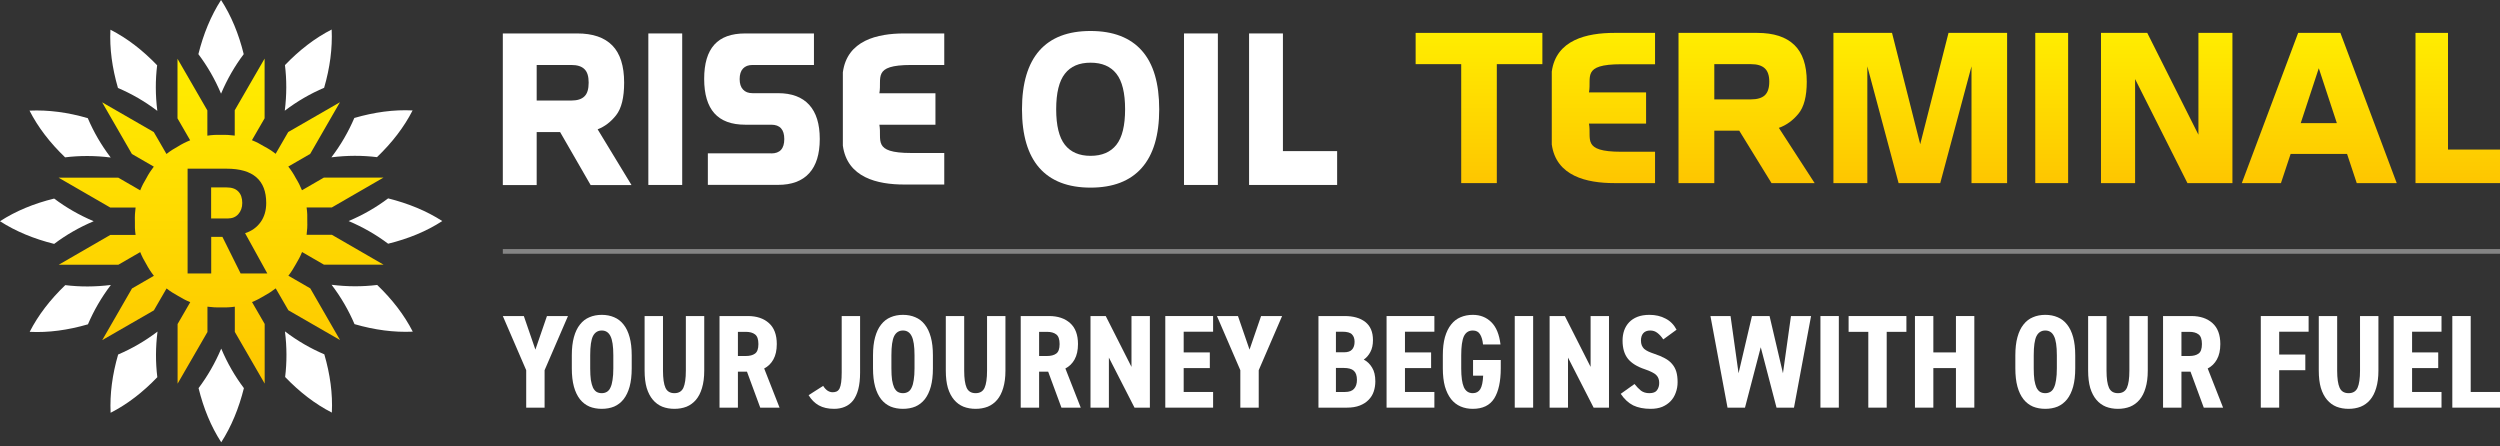 <?xml version="1.0" encoding="UTF-8"?> <svg xmlns="http://www.w3.org/2000/svg" width="532" height="95" viewBox="0 0 532 95" fill="none"><rect x="0" y="0" width="532" height="95" fill="#333333" stroke="none"/><path d="M116.392 67.254H120.865L115.889 78.78V86.746H111.976V78.78L107 67.254H111.472L113.932 74.401L116.392 67.254Z" fill="white"></path><path d="M134.428 78.384C134.428 79.891 134.279 81.19 133.981 82.282C133.683 83.356 133.254 84.251 132.695 84.966C132.136 85.663 131.465 86.181 130.683 86.52C129.9 86.84 129.024 87 128.055 87C127.086 87 126.21 86.84 125.428 86.52C124.645 86.181 123.974 85.663 123.415 84.966C122.856 84.251 122.427 83.356 122.129 82.282C121.831 81.19 121.682 79.891 121.682 78.384V75.616C121.682 74.109 121.831 72.819 122.129 71.746C122.427 70.653 122.856 69.759 123.415 69.062C123.974 68.347 124.645 67.829 125.428 67.508C126.21 67.169 127.086 67 128.055 67C129.024 67 129.9 67.169 130.683 67.508C131.465 67.829 132.136 68.347 132.695 69.062C133.254 69.759 133.683 70.653 133.981 71.746C134.279 72.819 134.428 74.109 134.428 75.616V78.384ZM125.595 78.384C125.595 79.364 125.642 80.192 125.735 80.87C125.847 81.529 125.996 82.066 126.182 82.48C126.387 82.894 126.639 83.196 126.937 83.384C127.254 83.573 127.627 83.667 128.055 83.667C128.465 83.667 128.829 83.573 129.145 83.384C129.462 83.196 129.714 82.894 129.9 82.48C130.105 82.066 130.254 81.529 130.347 80.87C130.459 80.192 130.515 79.364 130.515 78.384V75.616C130.515 73.676 130.31 72.311 129.9 71.52C129.509 70.729 128.894 70.333 128.055 70.333C127.217 70.333 126.592 70.729 126.182 71.52C125.791 72.311 125.595 73.676 125.595 75.616V78.384Z" fill="white"></path><path d="M143.517 87C142.585 87 141.728 86.849 140.945 86.548C140.163 86.228 139.492 85.738 138.933 85.079C138.374 84.42 137.936 83.582 137.619 82.565C137.321 81.529 137.172 80.296 137.172 78.864V67.254H141.085V78.864C141.085 80.54 141.262 81.765 141.616 82.537C141.97 83.29 142.604 83.667 143.517 83.667C144.43 83.667 145.064 83.29 145.418 82.537C145.772 81.765 145.949 80.54 145.949 78.864V67.254H149.862V78.864C149.862 80.296 149.704 81.529 149.387 82.565C149.089 83.582 148.66 84.42 148.101 85.079C147.542 85.738 146.871 86.228 146.089 86.548C145.306 86.849 144.449 87 143.517 87Z" fill="white"></path><path d="M161.779 86.746L158.956 79.09H157.027V86.746H153.114V67.254H159.151C161.015 67.254 162.506 67.753 163.624 68.751C164.742 69.749 165.301 71.237 165.301 73.215C165.301 74.533 165.059 75.625 164.574 76.492C164.108 77.339 163.456 77.979 162.618 78.412L165.888 86.746H161.779ZM158.704 75.757C159.543 75.757 160.195 75.588 160.661 75.249C161.145 74.91 161.388 74.232 161.388 73.215C161.388 72.198 161.145 71.51 160.661 71.153C160.195 70.795 159.543 70.616 158.704 70.616H157.027V75.757H158.704Z" fill="white"></path><path d="M175.172 82.113C175.433 82.546 175.741 82.885 176.095 83.13C176.449 83.356 176.812 83.469 177.185 83.469C177.52 83.469 177.809 83.412 178.052 83.299C178.312 83.168 178.517 82.951 178.667 82.65C178.816 82.33 178.927 81.896 179.002 81.35C179.076 80.804 179.114 80.107 179.114 79.26V67.254H183.027V79.26C183.027 80.672 182.897 81.868 182.636 82.847C182.375 83.827 182.002 84.627 181.518 85.249C181.033 85.851 180.446 86.294 179.757 86.576C179.086 86.859 178.331 87 177.492 87C176.207 87 175.126 86.755 174.25 86.266C173.374 85.776 172.647 85.051 172.07 84.09L175.172 82.113Z" fill="white"></path><path d="M198.524 78.384C198.524 79.891 198.375 81.19 198.077 82.282C197.778 83.356 197.35 84.251 196.791 84.966C196.232 85.663 195.561 86.181 194.778 86.52C193.995 86.84 193.12 87 192.151 87C191.182 87 190.306 86.84 189.523 86.52C188.74 86.181 188.069 85.663 187.51 84.966C186.951 84.251 186.523 83.356 186.225 82.282C185.926 81.19 185.777 79.891 185.777 78.384V75.616C185.777 74.109 185.926 72.819 186.225 71.746C186.523 70.653 186.951 69.759 187.51 69.062C188.069 68.347 188.74 67.829 189.523 67.508C190.306 67.169 191.182 67 192.151 67C193.12 67 193.995 67.169 194.778 67.508C195.561 67.829 196.232 68.347 196.791 69.062C197.35 69.759 197.778 70.653 198.077 71.746C198.375 72.819 198.524 74.109 198.524 75.616V78.384ZM189.691 78.384C189.691 79.364 189.737 80.192 189.83 80.87C189.942 81.529 190.091 82.066 190.278 82.48C190.483 82.894 190.734 83.196 191.032 83.384C191.349 83.573 191.722 83.667 192.151 83.667C192.561 83.667 192.924 83.573 193.241 83.384C193.558 83.196 193.809 82.894 193.995 82.48C194.2 82.066 194.35 81.529 194.443 80.87C194.555 80.192 194.61 79.364 194.61 78.384V75.616C194.61 73.676 194.405 72.311 193.995 71.52C193.604 70.729 192.989 70.333 192.151 70.333C191.312 70.333 190.688 70.729 190.278 71.52C189.886 72.311 189.691 73.676 189.691 75.616V78.384Z" fill="white"></path><path d="M207.612 87C206.681 87 205.823 86.849 205.041 86.548C204.258 86.228 203.587 85.738 203.028 85.079C202.469 84.42 202.031 83.582 201.714 82.565C201.416 81.529 201.267 80.296 201.267 78.864V67.254H205.18V78.864C205.18 80.54 205.357 81.765 205.711 82.537C206.066 83.29 206.699 83.667 207.612 83.667C208.525 83.667 209.159 83.29 209.513 82.537C209.867 81.765 210.044 80.54 210.044 78.864V67.254H213.958V78.864C213.958 80.296 213.799 81.529 213.482 82.565C213.184 83.582 212.756 84.42 212.197 85.079C211.638 85.738 210.967 86.228 210.184 86.548C209.401 86.849 208.544 87 207.612 87Z" fill="white"></path><path d="M225.874 86.746L223.051 79.09H221.122V86.746H217.209V67.254H223.247C225.11 67.254 226.601 67.753 227.719 68.751C228.837 69.749 229.396 71.237 229.396 73.215C229.396 74.533 229.154 75.625 228.67 76.492C228.204 77.339 227.552 77.979 226.713 78.412L229.983 86.746H225.874ZM222.799 75.757C223.638 75.757 224.29 75.588 224.756 75.249C225.241 74.91 225.483 74.232 225.483 73.215C225.483 72.198 225.241 71.51 224.756 71.153C224.29 70.795 223.638 70.616 222.799 70.616H221.122V75.757H222.799Z" fill="white"></path><path d="M244.694 67.254V86.746H241.423L235.972 76.096V86.746H232.059V67.254H235.301L240.78 78.073V67.254H244.694Z" fill="white"></path><path d="M258.148 67.254V70.588H251.887V74.994H257.45V78.328H251.887V83.412H258.148V86.746H247.974V67.254H258.148Z" fill="white"></path><path d="M268.359 67.254H272.832L267.856 78.78V86.746H263.943V78.78L258.967 67.254H263.44L265.9 74.401L268.359 67.254Z" fill="white"></path><path d="M286.13 67.254C288.012 67.254 289.484 67.678 290.546 68.525C291.627 69.373 292.168 70.653 292.168 72.367C292.168 73.384 291.981 74.232 291.609 74.91C291.255 75.588 290.789 76.124 290.211 76.52C290.938 76.896 291.525 77.461 291.972 78.215C292.438 78.949 292.671 79.928 292.671 81.153C292.671 81.906 292.559 82.621 292.335 83.299C292.112 83.977 291.748 84.571 291.245 85.079C290.761 85.588 290.136 85.993 289.372 86.294C288.608 86.595 287.695 86.746 286.633 86.746H280.567V67.254H286.13ZM284.285 83.412H286.214C287.108 83.412 287.751 83.186 288.143 82.734C288.552 82.282 288.757 81.652 288.757 80.842C288.757 79.938 288.534 79.288 288.087 78.893C287.658 78.497 286.941 78.299 285.934 78.299H284.285V83.412ZM284.285 74.966H286.018C286.819 74.966 287.388 74.768 287.723 74.373C288.077 73.977 288.254 73.431 288.254 72.734C288.254 72.056 288.068 71.529 287.695 71.153C287.341 70.776 286.661 70.588 285.655 70.588H284.285V74.966Z" fill="white"></path><path d="M305.237 67.254V70.588H298.976V74.994H304.538V78.328H298.976V83.412H305.237V86.746H295.062V67.254H305.237Z" fill="white"></path><path d="M315.588 73.299C315.495 72.377 315.281 71.652 314.945 71.124C314.628 70.597 314.116 70.333 313.408 70.333C312.532 70.333 311.898 70.748 311.507 71.576C311.134 72.405 310.948 73.751 310.948 75.616V78.384C310.948 80.211 311.134 81.548 311.507 82.395C311.898 83.243 312.532 83.667 313.408 83.667C314.116 83.667 314.647 83.384 315.001 82.819C315.355 82.235 315.56 81.275 315.616 79.938H313.464V76.605H319.362V78.356C319.362 81.162 318.896 83.309 317.964 84.797C317.032 86.266 315.513 87 313.408 87C312.457 87 311.591 86.831 310.808 86.492C310.025 86.153 309.354 85.635 308.795 84.938C308.236 84.222 307.798 83.328 307.482 82.254C307.183 81.162 307.034 79.872 307.034 78.384V75.616C307.034 74.109 307.183 72.819 307.482 71.746C307.798 70.653 308.236 69.759 308.795 69.062C309.354 68.347 310.025 67.829 310.808 67.508C311.591 67.169 312.457 67 313.408 67C314.992 67 316.305 67.518 317.349 68.554C318.393 69.571 319.045 71.153 319.306 73.299H315.588Z" fill="white"></path><path d="M326.252 86.746H322.338V67.254H326.252V86.746Z" fill="white"></path><path d="M342.393 67.254V86.746H339.122L333.671 76.096V86.746H329.758V67.254H333.001L338.479 78.073V67.254H342.393Z" fill="white"></path><path d="M353.947 72.226C353.555 71.642 353.136 71.181 352.689 70.842C352.26 70.503 351.757 70.333 351.179 70.333C350.509 70.333 350.005 70.531 349.67 70.927C349.353 71.303 349.195 71.821 349.195 72.48C349.195 72.857 349.251 73.186 349.362 73.469C349.474 73.751 349.642 74.006 349.866 74.232C350.108 74.439 350.406 74.627 350.76 74.797C351.133 74.966 351.571 75.136 352.074 75.305C352.931 75.588 353.667 75.898 354.282 76.237C354.916 76.576 355.428 76.981 355.82 77.452C356.23 77.923 356.528 78.469 356.714 79.09C356.9 79.712 356.994 80.456 356.994 81.322C356.994 82.113 356.863 82.857 356.602 83.554C356.36 84.251 355.997 84.853 355.512 85.362C355.028 85.87 354.431 86.275 353.723 86.576C353.015 86.859 352.195 87 351.263 87C349.81 87 348.57 86.755 347.545 86.266C346.539 85.757 345.654 84.938 344.89 83.808L347.825 81.718C348.272 82.282 348.729 82.753 349.195 83.13C349.679 83.488 350.276 83.667 350.984 83.667C351.766 83.667 352.307 83.46 352.605 83.045C352.922 82.612 353.08 82.094 353.08 81.492C353.08 81.153 353.034 80.851 352.94 80.588C352.847 80.305 352.689 80.051 352.465 79.825C352.242 79.599 351.934 79.392 351.543 79.203C351.151 78.996 350.648 78.789 350.033 78.582C348.393 78.036 347.191 77.292 346.427 76.35C345.663 75.39 345.281 74.1 345.281 72.48C345.281 71.708 345.393 70.993 345.617 70.333C345.859 69.655 346.213 69.072 346.679 68.582C347.145 68.092 347.732 67.706 348.44 67.424C349.167 67.141 350.024 67 351.012 67C352.298 67 353.434 67.264 354.422 67.791C355.428 68.299 356.211 69.09 356.77 70.164L353.947 72.226Z" fill="white"></path><path d="M371.334 86.746H367.617L363.983 67.254H368.26L369.965 79.429L372.816 67.254H376.562L379.413 79.429L381.118 67.254H385.395L381.761 86.746H378.043L374.689 73.893L371.334 86.746Z" fill="white"></path><path d="M391.302 86.746H387.389V67.254H391.302V86.746Z" fill="white"></path><path d="M405.683 67.254V70.616H401.49V86.746H397.576V70.616H393.383V67.254H405.683Z" fill="white"></path><path d="M411.416 74.994H416.224V67.254H420.137V86.746H416.224V78.328H411.416V86.746H407.502V67.254H411.416V74.994Z" fill="white"></path><path d="M441.611 78.384C441.611 79.891 441.462 81.19 441.164 82.282C440.866 83.356 440.437 84.251 439.878 84.966C439.319 85.663 438.648 86.181 437.866 86.52C437.083 86.84 436.207 87 435.238 87C434.269 87 433.393 86.84 432.61 86.52C431.828 86.181 431.157 85.663 430.598 84.966C430.039 84.251 429.61 83.356 429.312 82.282C429.014 81.19 428.865 79.891 428.865 78.384V75.616C428.865 74.109 429.014 72.819 429.312 71.746C429.61 70.653 430.039 69.759 430.598 69.062C431.157 68.347 431.828 67.829 432.61 67.508C433.393 67.169 434.269 67 435.238 67C436.207 67 437.083 67.169 437.866 67.508C438.648 67.829 439.319 68.347 439.878 69.062C440.437 69.759 440.866 70.653 441.164 71.746C441.462 72.819 441.611 74.109 441.611 75.616V78.384ZM432.778 78.384C432.778 79.364 432.825 80.192 432.918 80.87C433.03 81.529 433.179 82.066 433.365 82.48C433.57 82.894 433.822 83.196 434.12 83.384C434.437 83.573 434.809 83.667 435.238 83.667C435.648 83.667 436.011 83.573 436.328 83.384C436.645 83.196 436.897 82.894 437.083 82.48C437.288 82.066 437.437 81.529 437.53 80.87C437.642 80.192 437.698 79.364 437.698 78.384V75.616C437.698 73.676 437.493 72.311 437.083 71.52C436.692 70.729 436.077 70.333 435.238 70.333C434.399 70.333 433.775 70.729 433.365 71.52C432.974 72.311 432.778 73.676 432.778 75.616V78.384Z" fill="white"></path><path d="M450.7 87C449.768 87 448.911 86.849 448.128 86.548C447.345 86.228 446.674 85.738 446.115 85.079C445.556 84.42 445.118 83.582 444.802 82.565C444.504 81.529 444.354 80.296 444.354 78.864V67.254H448.268V78.864C448.268 80.54 448.445 81.765 448.799 82.537C449.153 83.29 449.787 83.667 450.7 83.667C451.613 83.667 452.246 83.29 452.601 82.537C452.955 81.765 453.132 80.54 453.132 78.864V67.254H457.045V78.864C457.045 80.296 456.887 81.529 456.57 82.565C456.272 83.582 455.843 84.42 455.284 85.079C454.725 85.738 454.054 86.228 453.271 86.548C452.489 86.849 451.632 87 450.7 87Z" fill="white"></path><path d="M468.962 86.746L466.139 79.09H464.21V86.746H460.296V67.254H466.334C468.198 67.254 469.689 67.753 470.807 68.751C471.925 69.749 472.484 71.237 472.484 73.215C472.484 74.533 472.242 75.625 471.757 76.492C471.291 77.339 470.639 77.979 469.8 78.412L473.071 86.746H468.962ZM465.887 75.757C466.726 75.757 467.378 75.588 467.844 75.249C468.328 74.91 468.57 74.232 468.57 73.215C468.57 72.198 468.328 71.51 467.844 71.153C467.378 70.795 466.726 70.616 465.887 70.616H464.21V75.757H465.887Z" fill="white"></path><path d="M491.272 67.254V70.588H485.011V75.446H490.573V78.78H485.011V86.746H481.097V67.254H491.272Z" fill="white"></path><path d="M499.781 87C498.85 87 497.992 86.849 497.21 86.548C496.427 86.228 495.756 85.738 495.197 85.079C494.638 84.42 494.2 83.582 493.883 82.565C493.585 81.529 493.436 80.296 493.436 78.864V67.254H497.349V78.864C497.349 80.54 497.526 81.765 497.881 82.537C498.235 83.29 498.868 83.667 499.781 83.667C500.694 83.667 501.328 83.29 501.682 82.537C502.036 81.765 502.213 80.54 502.213 78.864V67.254H506.127V78.864C506.127 80.296 505.968 81.529 505.651 82.565C505.353 83.582 504.925 84.42 504.366 85.079C503.807 85.738 503.136 86.228 502.353 86.548C501.57 86.849 500.713 87 499.781 87Z" fill="white"></path><path d="M519.553 67.254V70.588H513.291V74.994H518.854V78.328H513.291V83.412H519.553V86.746H509.378V67.254H519.553Z" fill="white"></path><path d="M525.766 83.412H532V86.746H521.853V67.254H525.766V83.412Z" fill="white"></path><path d="M259.162 7.117H251.957V39.359H259.162V7.117Z" fill="white"></path><path d="M246.68 23.251C246.68 28.761 245.443 32.926 242.968 35.726C240.494 38.527 236.855 39.927 232.07 39.927C227.285 39.927 223.646 38.527 221.172 35.726C218.716 32.926 217.479 28.761 217.479 23.251C217.479 17.741 218.716 13.577 221.172 10.776C223.646 7.976 227.267 6.594 232.07 6.594C236.874 6.594 240.512 7.994 242.986 10.776C245.462 13.577 246.68 17.723 246.68 23.251ZM232.07 33.162C234.491 33.162 236.328 32.38 237.565 30.816C238.802 29.252 239.421 26.725 239.421 23.251C239.421 19.778 238.802 17.25 237.565 15.686C236.328 14.122 234.509 13.34 232.07 13.34C229.633 13.34 227.831 14.122 226.612 15.686C225.374 17.25 224.756 19.778 224.756 23.251C224.756 26.725 225.374 29.252 226.612 30.816C227.85 32.38 229.669 33.162 232.07 33.162Z" fill="white"></path><path d="M179.36 23.192V15.391C180.27 8.59 186.693 7.117 192.424 7.117H200.938V13.827H193.897C185.492 13.827 187.73 16.609 187.129 19.846H199.064V26.538H187.129C187.73 29.775 185.492 32.557 193.897 32.557H200.938V39.268H192.424C186.711 39.268 180.288 37.795 179.36 30.994V23.192Z" fill="white"></path><path d="M164.131 32.648C165.968 32.648 166.896 31.63 166.896 29.593C166.896 27.557 165.968 26.538 164.131 26.538H158.581C155.652 26.538 153.451 25.72 152.013 24.101C150.576 22.483 149.848 20.046 149.848 16.791C149.848 13.536 150.558 11.117 152.013 9.499C153.451 7.899 155.634 7.117 158.581 7.117H173.209V13.827H160.128C159.254 13.827 158.581 14.082 158.109 14.591C157.635 15.1 157.398 15.845 157.398 16.827C157.398 17.809 157.635 18.537 158.109 19.046C158.581 19.573 159.254 19.828 160.128 19.828H165.569C168.461 19.828 170.681 20.646 172.19 22.301C173.701 23.956 174.447 26.375 174.447 29.575C174.447 32.776 173.701 35.212 172.19 36.867C170.681 38.522 168.479 39.34 165.569 39.34H150.631V32.63H164.112L164.131 32.648Z" fill="white"></path><path d="M145.172 7.117H137.967V39.359H145.172V7.117Z" fill="white"></path><path d="M114.205 28.102V39.377H107V7.117H122.847C126.158 7.117 128.633 7.971 130.307 9.681C131.981 11.39 132.817 14.045 132.817 17.591C132.817 20.755 132.254 23.047 131.125 24.502C129.997 25.938 128.688 26.938 127.177 27.52L134.383 39.377H125.686L119.19 28.102H114.168H114.205ZM121.591 21.392C122.847 21.392 123.775 21.101 124.375 20.501C124.976 19.919 125.267 18.955 125.267 17.591C125.267 16.227 124.976 15.3 124.375 14.718C123.775 14.118 122.847 13.827 121.591 13.827H114.205V21.392H121.591Z" fill="white"></path><path fill-rule="evenodd" clip-rule="evenodd" d="M265.802 7.117H273.006V32.157H284.542V39.359H273.006H265.802V32.157V7.117Z" fill="white"></path><path d="M301.248 13.651V7H328.219V13.651H318.522V38.965H310.945V13.651H301.248Z" fill="url(#paint0_linear_1543_80)"></path><path d="M364.804 27.801V38.965H357.188V7H373.939C377.43 7 380.059 7.854 381.828 9.561C383.595 11.254 384.479 13.863 384.479 17.388C384.479 20.522 383.882 22.802 382.689 24.228C381.51 25.654 380.127 26.649 378.54 27.213L386.157 38.965H376.976L370.109 27.801H364.804ZM372.601 21.149C373.931 21.149 374.913 20.859 375.548 20.279C376.183 19.684 376.501 18.72 376.501 17.388C376.501 16.072 376.183 15.124 375.548 14.544C374.913 13.949 373.931 13.651 372.601 13.651H364.804V21.149H372.601Z" fill="url(#paint1_linear_1543_80)"></path><path d="M412.883 38.965H404.02L397.369 14.121V38.965H390.153V7H402.623L408.621 30.692L414.643 7H427.113V38.965H419.536V14.121L412.883 38.965Z" fill="url(#paint2_linear_1543_80)"></path><path d="M440.099 7V38.965H433.106V7H440.099Z" fill="url(#paint3_linear_1543_80)"></path><path d="M454.35 38.965H447.091V7H456.936L467.825 28.67V7H475.061V38.965H465.488L454.35 16.824V38.965Z" fill="url(#paint4_linear_1543_80)"></path><path d="M487.445 32.76L485.386 38.965H477.059L489.046 7H498.037L510.024 38.965H501.514L499.455 32.76H487.445ZM497.282 26.202L493.439 14.521L489.595 26.202H497.282Z" fill="url(#paint5_linear_1543_80)"></path><path d="M330.217 15.224C331.15 8.465 337.691 7 343.519 7H352.193V13.671H345.025C336.456 13.671 338.746 16.445 338.132 19.658H350.286V26.306H338.132C338.746 29.519 336.456 32.294 345.025 32.294H352.193V38.965H343.519C337.691 38.965 331.15 37.499 330.217 30.741V15.224Z" fill="url(#paint6_linear_1543_80)"></path><path fill-rule="evenodd" clip-rule="evenodd" d="M514.019 7H520.934V31.827H532V38.965H514.019V7Z" fill="url(#paint7_linear_1543_80)"></path><path fill-rule="evenodd" clip-rule="evenodd" d="M47.039 19.934C48.35 16.839 49.97 14.036 51.863 11.524C50.807 7.227 49.224 3.368 47.039 0C44.873 3.368 43.289 7.227 42.215 11.524C44.108 14.036 45.728 16.821 47.039 19.934Z" fill="white"></path><path fill-rule="evenodd" clip-rule="evenodd" d="M33.477 23.578C33.058 20.247 33.058 17.006 33.44 13.893C30.364 10.69 27.069 8.141 23.5 6.32C23.3 10.325 23.865 14.458 25.102 18.718C27.997 19.956 30.8 21.558 33.477 23.596" fill="white"></path><path fill-rule="evenodd" clip-rule="evenodd" d="M23.557 33.518C21.518 30.842 19.916 28.038 18.679 25.144C14.419 23.906 10.286 23.36 6.281 23.542C8.102 27.11 10.65 30.405 13.854 33.482C16.986 33.099 20.208 33.099 23.539 33.518" fill="white"></path><path fill-rule="evenodd" clip-rule="evenodd" d="M19.934 47.078C16.839 45.767 14.036 44.147 11.524 42.254C7.227 43.31 3.368 44.894 0 47.078C3.368 49.245 7.227 50.828 11.524 51.902C14.036 50.009 16.821 48.389 19.934 47.078Z" fill="white"></path><path fill-rule="evenodd" clip-rule="evenodd" d="M23.574 60.641C20.243 61.059 17.003 61.059 13.889 60.677C10.685 63.754 8.137 67.049 6.316 70.617C10.321 70.817 14.454 70.253 18.714 69.015C19.952 66.12 21.554 63.317 23.593 60.641" fill="white"></path><path fill-rule="evenodd" clip-rule="evenodd" d="M33.514 70.562C30.838 72.601 28.035 74.203 25.14 75.441C23.902 79.701 23.356 83.834 23.538 87.839C27.106 86.018 30.401 83.47 33.478 80.266C33.096 77.134 33.096 73.912 33.514 70.581" fill="white"></path><path fill-rule="evenodd" clip-rule="evenodd" d="M47.078 74.184C45.767 77.278 44.147 80.082 42.254 82.594C43.31 86.89 44.894 90.75 47.078 94.118C49.244 90.75 50.828 86.89 51.902 82.594C50.009 80.082 48.389 77.297 47.078 74.184Z" fill="white"></path><path fill-rule="evenodd" clip-rule="evenodd" d="M60.641 70.542C61.059 73.873 61.059 77.114 60.677 80.227C63.754 83.43 67.049 85.979 70.617 87.8C70.817 83.795 70.253 79.662 69.015 75.402C66.12 74.164 63.317 72.562 60.641 70.523" fill="white"></path><path fill-rule="evenodd" clip-rule="evenodd" d="M70.562 60.602C72.602 63.278 74.204 66.081 75.441 68.976C79.701 70.214 83.834 70.76 87.839 70.578C86.018 67.01 83.47 63.715 80.266 60.638C77.134 61.02 73.912 61.02 70.581 60.602" fill="white"></path><path fill-rule="evenodd" clip-rule="evenodd" d="M74.184 47.039C77.278 48.35 80.082 49.97 82.594 51.863C86.89 50.807 90.75 49.224 94.118 47.039C90.75 44.873 86.89 43.289 82.594 42.215C80.082 44.108 77.297 45.728 74.184 47.039Z" fill="white"></path><path fill-rule="evenodd" clip-rule="evenodd" d="M70.542 33.477C73.873 33.058 77.113 33.058 80.226 33.44C83.43 30.364 85.979 27.069 87.799 23.5C83.794 23.3 79.662 23.865 75.402 25.102C74.164 27.997 72.562 30.801 70.523 33.477" fill="white"></path><path fill-rule="evenodd" clip-rule="evenodd" d="M60.602 23.557C63.278 21.518 66.081 19.916 68.976 18.678C70.214 14.419 70.76 10.286 70.578 6.281C67.01 8.102 63.715 10.65 60.638 13.854C61.02 16.985 61.02 20.208 60.602 23.539" fill="white"></path><path fill-rule="evenodd" clip-rule="evenodd" d="M58.654 32.73L61.348 28.07V28.088L72.344 21.753L66.008 32.749L61.348 35.443C61.967 36.226 62.495 37.045 62.932 37.882C63.478 38.756 63.915 39.63 64.261 40.486L68.921 37.791H81.61L70.614 44.145H65.244C65.39 45.146 65.426 46.111 65.389 47.057C65.426 48.077 65.371 49.042 65.244 49.97H70.632L81.628 56.324H68.939L64.279 53.629C63.915 54.539 63.46 55.395 62.968 56.196C62.477 57.106 61.949 57.926 61.366 58.672L66.027 61.366L72.362 72.362L61.366 66.027L58.672 61.366C57.889 61.967 57.088 62.495 56.269 62.932C55.377 63.478 54.503 63.933 53.629 64.279L56.324 68.939V81.628L49.97 70.632V65.262C48.987 65.408 48.022 65.444 47.094 65.408C46.056 65.444 45.073 65.389 44.145 65.262V70.651L37.791 81.646V68.958L40.486 64.297C39.575 63.933 38.72 63.478 37.919 62.986C37.009 62.495 36.189 61.967 35.443 61.384L32.749 66.045L21.753 72.38L28.088 61.384L32.749 58.69C32.13 57.907 31.602 57.088 31.165 56.269C30.637 55.395 30.182 54.521 29.836 53.648L25.176 56.342H12.487L23.483 49.988H28.853C28.707 48.987 28.671 48.022 28.707 47.076C28.671 46.056 28.725 45.091 28.853 44.163H23.464L12.469 37.81H25.176L29.836 40.504C30.2 39.575 30.655 38.72 31.147 37.919C31.62 37.009 32.166 36.189 32.73 35.461L28.07 32.767L21.735 21.771L32.73 28.107L35.425 32.767C36.208 32.148 37.027 31.62 37.846 31.183C38.72 30.637 39.593 30.2 40.467 29.854L37.773 25.194V12.505L44.127 23.501V28.871C45.128 28.707 46.093 28.671 47.021 28.707C48.041 28.671 49.023 28.725 49.952 28.853V23.464L56.306 12.469V25.176L53.611 29.836C54.539 30.2 55.395 30.655 56.196 31.147C57.106 31.62 57.926 32.148 58.654 32.73ZM48.459 46.492H44.946L44.928 46.511V39.884H48.223C49.315 39.884 50.134 40.157 50.699 40.74C51.263 41.304 51.554 42.123 51.554 43.197C51.554 44.162 51.263 44.945 50.717 45.564C50.171 46.183 49.424 46.492 48.459 46.492ZM56.888 58.198L52.155 49.624C53.557 49.169 54.649 48.386 55.45 47.275C56.251 46.165 56.651 44.799 56.651 43.197C56.651 38.337 53.848 35.897 48.241 35.897H39.921V58.198H44.946V50.407H47.331L51.208 58.198H56.888Z" fill="url(#paint8_linear_1543_80)"></path><rect x="107" y="53" width="425" height="1" fill="white" fill-opacity="0.4"></rect><defs><linearGradient id="paint0_linear_1543_80" x1="416.154" y1="7" x2="416.154" y2="38.965" gradientUnits="userSpaceOnUse"><stop stop-color="#FFED00"></stop><stop offset="1" stop-color="#FEC600"></stop></linearGradient><linearGradient id="paint1_linear_1543_80" x1="416.583" y1="7" x2="416.583" y2="38.965" gradientUnits="userSpaceOnUse"><stop stop-color="#FFED00"></stop><stop offset="1" stop-color="#FEC600"></stop></linearGradient><linearGradient id="paint2_linear_1543_80" x1="416.679" y1="7" x2="416.679" y2="38.965" gradientUnits="userSpaceOnUse"><stop stop-color="#FFED00"></stop><stop offset="1" stop-color="#FEC600"></stop></linearGradient><linearGradient id="paint3_linear_1543_80" x1="417.84" y1="7" x2="417.84" y2="38.965" gradientUnits="userSpaceOnUse"><stop stop-color="#FFED00"></stop><stop offset="1" stop-color="#FEC600"></stop></linearGradient><linearGradient id="paint4_linear_1543_80" x1="416.656" y1="7" x2="416.656" y2="38.965" gradientUnits="userSpaceOnUse"><stop stop-color="#FFED00"></stop><stop offset="1" stop-color="#FEC600"></stop></linearGradient><linearGradient id="paint5_linear_1543_80" x1="415.415" y1="7" x2="415.415" y2="38.965" gradientUnits="userSpaceOnUse"><stop stop-color="#FFED00"></stop><stop offset="1" stop-color="#FEC600"></stop></linearGradient><linearGradient id="paint6_linear_1543_80" x1="416.147" y1="7" x2="416.147" y2="38.965" gradientUnits="userSpaceOnUse"><stop stop-color="#FFED00"></stop><stop offset="1" stop-color="#FEC600"></stop></linearGradient><linearGradient id="paint7_linear_1543_80" x1="416.878" y1="7" x2="416.878" y2="38.965" gradientUnits="userSpaceOnUse"><stop stop-color="#FFED00"></stop><stop offset="1" stop-color="#FEC600"></stop></linearGradient><linearGradient id="paint8_linear_1543_80" x1="47.048" y1="12.469" x2="47.048" y2="81.646" gradientUnits="userSpaceOnUse"><stop stop-color="#FFED00"></stop><stop offset="1" stop-color="#FEC600"></stop></linearGradient></defs></svg> 